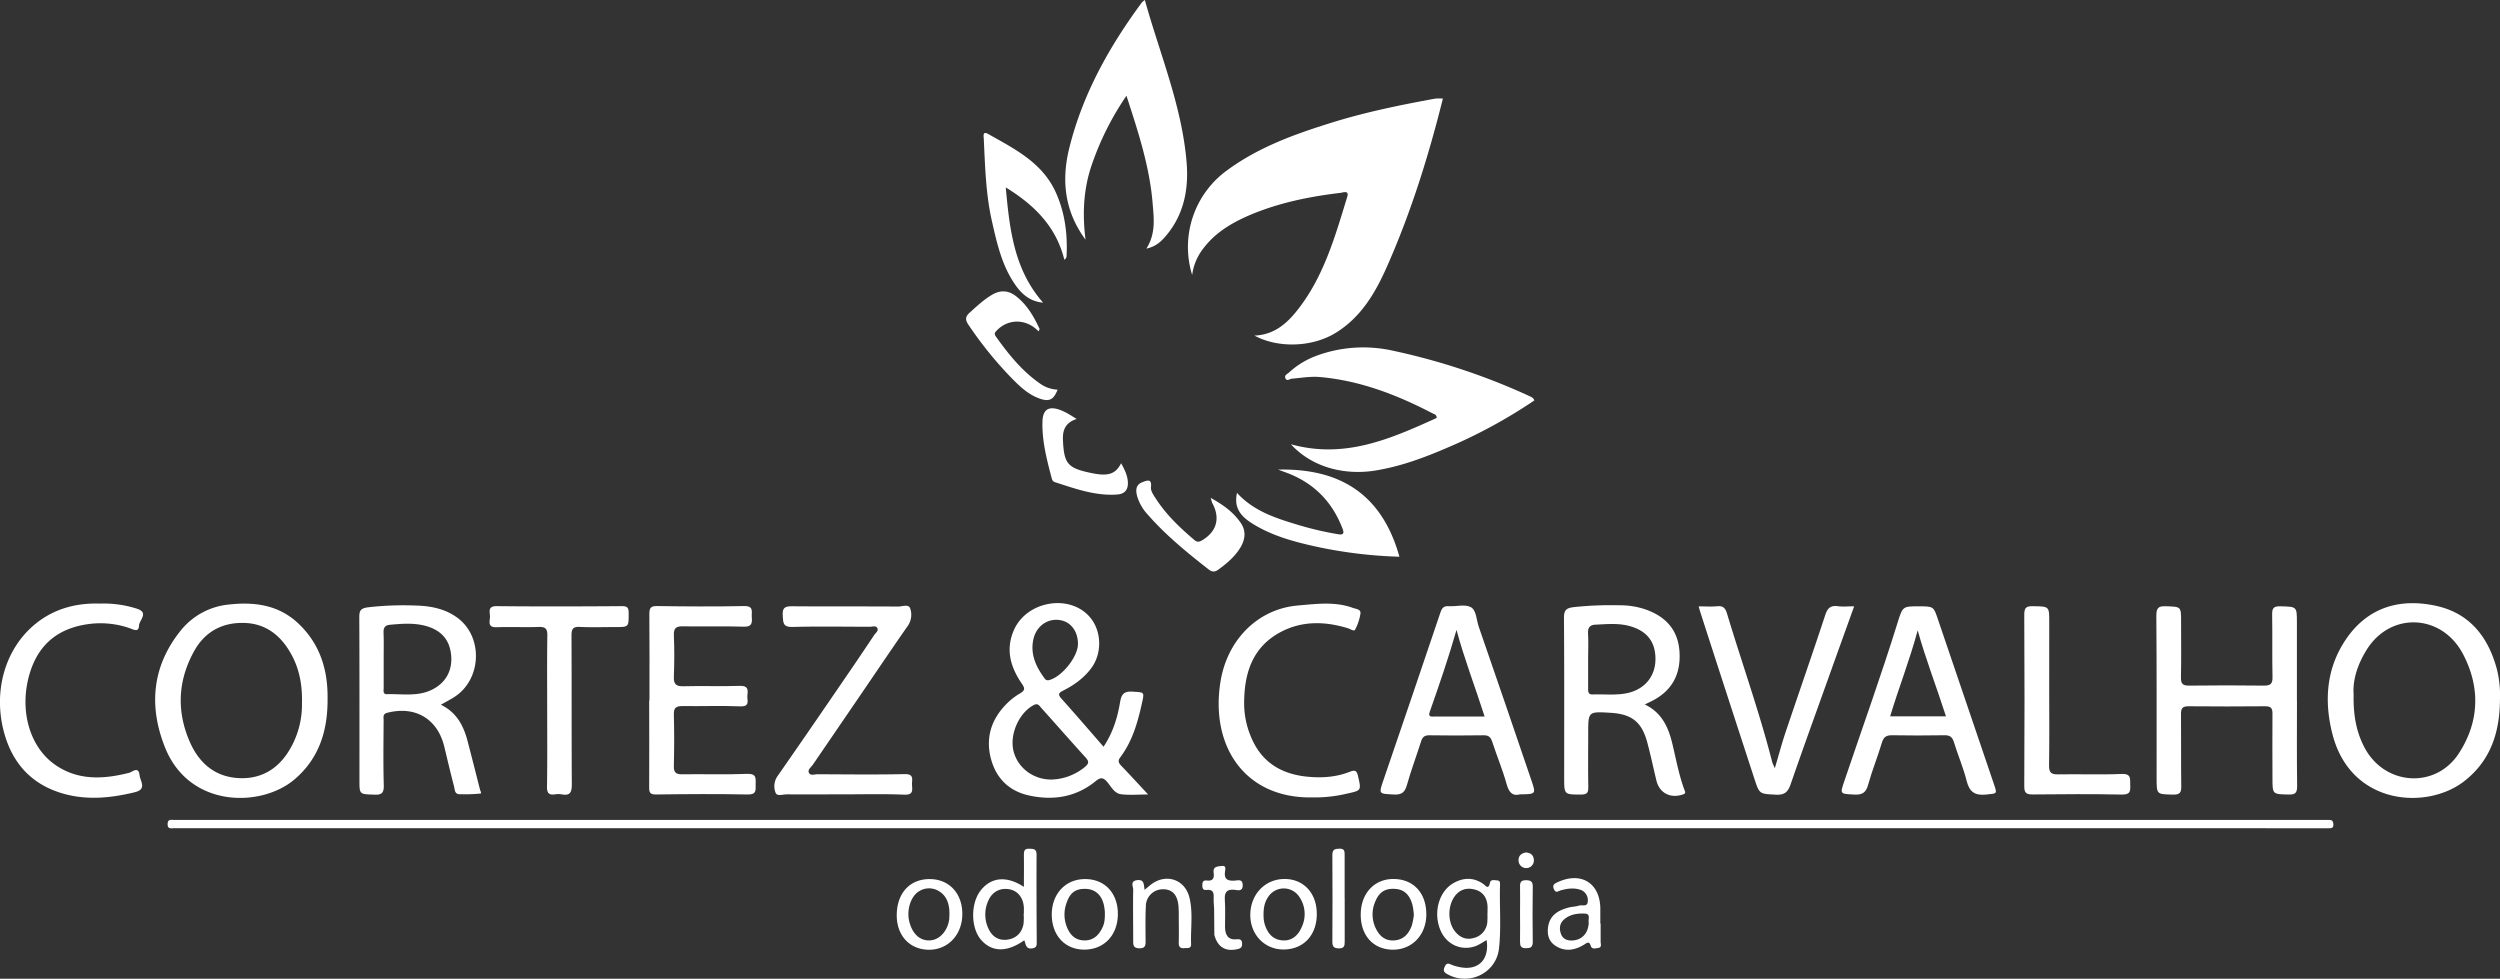 <svg id="Camada_1" data-name="Camada 1" xmlns="http://www.w3.org/2000/svg" viewBox="0 0 1305.31 511.02">
    <rect x="0" y="0" width="1305.31" height="511.02" fill="#333333" stroke="none"/>
    <defs>
        <style>
            .cls-1 {
                fill: #fff;
            }
        </style>
    </defs>
    <title>logo cortez -branca</title>
    <path class="cls-1"
        d="M288.33,1625.72c-7.48,30-16.59,59.13-28.93,87.12-6.14,14-13.67,27.07-27.26,35.33-12.19,7.41-29.92,7.95-42.21,1.3,9.87-.39,16.45-5.81,22.09-12.86,14.08-17.59,20-38.81,26.41-59.74,1-3.41-2.33-2.07-3.58-1.92-16,1.91-31.81,5.08-46.79,11.37-10.41,4.38-19.87,10.07-26.33,19.77a28.36,28.36,0,0,0-4.31,11.73,49.41,49.41,0,0,1,17.86-54.37c16.57-12.3,35.62-19.13,55-25.17,17.7-5.51,35.82-9.21,54-12.53A24.54,24.54,0,0,1,288.33,1625.72Z"
        transform="translate(465.04 -1574.25)" />
    <path class="cls-1"
        d="M187.26,2006.68H-369.66c-1.5,0-3,0-4.5,0s-3.45.63-3.37-2.2,2-2.11,3.53-2.11q27.25,0,54.49,0H745.83c1.84,0,3.67,0,5.5,0,1.55,0,1.87,1,1.94,2.32.08,1.55-.67,2.08-2.09,2-1,0-2,0-3,0Z"
        transform="translate(465.04 -1574.25)" />
    <path class="cls-1"
        d="M336.07,1783.33a267.25,267.25,0,0,1-44.46,24.26c-12.52,5.43-25.2,10.22-38.81,12.38-14.76,2.34-32.11-1-43.83-13.76,28.24,7.82,52.2-2.91,76.1-13.73.09-1.77-1.33-2-2.23-2.46-18.44-9.58-37.57-17-58.5-18.89-5.06-.47-9.94.43-14.9.84-1.12.1-2.62,1.63-3.37-.31-.62-1.58,1.15-2.17,2-3a43.69,43.69,0,0,1,14.85-8.88,70.73,70.73,0,0,1,38.87-2.52,342,342,0,0,1,72,23.92C334.68,1781.64,335.65,1782,336.07,1783.33Z"
        transform="translate(465.04 -1574.25)" />
    <path class="cls-1"
        d="M133.52,1704.06c5-7.92,3.89-15.84,3.27-23.49-1.54-19.15-7.47-37.29-13.68-56.33A149.4,149.4,0,0,0,105,1660.31c-4.38,12.73-4.94,25.78-3.26,39.08-10.9-14.74-12.73-30.87-8.43-48.06,7-28.06,20.81-52.71,37.82-75.77a11.22,11.22,0,0,1,1.58-1.31c7.88,28.37,19.42,55.47,21.81,84.89,1.14,13.95-1.42,27.24-10.88,38.36C141.16,1700.39,138.43,1703,133.52,1704.06Z"
        transform="translate(465.04 -1574.25)" />
    <path class="cls-1"
        d="M111.15,1964.14c5-7.51,7.3-15.33,8.64-23.32.72-4.34,2.22-5.72,6.58-5.44,6.22.4,6.15.08,4.78,6.24-2.22,10-5,19.7-11.24,28-1.54,2-.8,3.11.63,4.6,4.46,4.64,8.8,9.39,13.9,14.85-5.31,0-9.8.42-14.17-.13-3.49-.43-5.15-4-7.27-6.46s-3.54-2.36-5.94-.4c-10.26,8.41-22.19,10.25-34.78,7.52-10.25-2.23-17.09-8.78-19.86-18.95-2.94-10.81-.1-20.37,7.61-28.4a33.74,33.74,0,0,1,7.38-5.88c2.76-1.59,2.85-2.64,1-5.27-5.79-8.49-8.5-17.58-4.13-27.73,6.56-15.26,29-19.26,39.64-7,6.29,7.21,6.63,19,.76,26.82-3.87,5.18-9,8.81-14.71,11.69-2.09,1.07-2.82,1.85-1,3.93C96.32,1947,103.47,1955.31,111.15,1964.14Zm-27,17.13a28.8,28.8,0,0,0,17.36-6.65c2-1.66,2.1-2.84.34-4.78-7.81-8.61-15.48-17.36-23.24-26-1-1.13-1.72-2.65-4-1.41-7.6,4.06-12.63,15.26-10.46,24S74.54,1981.41,84.14,1981.27Zm13.65-70.81c-.05-7-4.11-12-10.26-12.55s-11.51,3.56-13,10c-1.76,7.83,1.27,14.33,5.73,20.42a2.07,2.07,0,0,0,2.49,1C89.37,1927.68,97.83,1917.09,97.79,1910.46Z"
        transform="translate(465.04 -1574.25)" />
    <path class="cls-1"
        d="M840.25,1939.42c-.08,16.86-4.68,31.78-18.56,42.64-19.52,15.29-59.34,12.77-68.89-24.46-4.48-17.44-3.22-34.6,7.2-49.79,11.22-16.34,27.64-21.29,46.47-17.33,17.79,3.73,27.58,16.13,32.16,33.1A56.16,56.16,0,0,1,840.25,1939.42Zm-76.41-2.79c-.23,11,1.39,20.08,6,28.5,10.7,19.43,37,21,49,2.38,10.73-16.57,11.18-34.47,2.13-51.73-10.94-20.83-37.15-22.23-49.78-3.1C766.25,1920.28,763.28,1928.8,763.84,1936.63Z"
        transform="translate(465.04 -1574.25)" />
    <path class="cls-1"
        d="M-294,1939.34c.06,16.33-4.35,30.83-17.22,41.81-17.35,14.81-54.86,15.15-67.6-16.51-8.64-21.48-6.88-42.39,8-61a36.74,36.74,0,0,1,25.2-13.74c13.3-1.49,25.94.09,36.29,9.82,10.56,9.93,15,22.44,15.31,36.64C-294,1937.34-294,1938.34-294,1939.34Zm-13.36,1.65c.17-9.35-1.43-17.74-5.8-25.5-5.55-9.87-13.63-16-25.23-16-11.24-.07-19.95,5-25.37,14.86-8.46,15.39-9.16,31.4-2.11,47.41,4.81,10.93,13.1,18.14,25.55,18.76,11,.56,19.72-4.26,25.68-13.51A46,46,0,0,0-307.38,1941Z"
        transform="translate(465.04 -1574.25)" />
    <path class="cls-1"
        d="M734.26,1940.22c0,14.82-.12,29.63.09,44.44,0,3.49-.85,4.51-4.38,4.43-8.51-.19-8.5,0-8.5-8.63,0-11.15-.11-22.3,0-33.45.05-3-.8-4.07-3.89-4q-20,.19-40,0c-3.2,0-3.89,1.19-3.86,4.09.12,12.49-.06,25,.13,37.46.05,3.28-.49,4.66-4.23,4.57-8.64-.19-8.64,0-8.64-8.6,0-28.3.07-56.6-.14-84.9,0-4.12,1.24-5,5.05-4.84,7.9.27,7.89.07,7.87,8.23,0,9.65.13,19.31-.07,29-.07,3.35,1.06,4.25,4.3,4.21q19.48-.26,39,0c3.45,0,4.57-.92,4.5-4.45-.23-10.82,0-21.64-.18-32.46-.06-3.26.5-4.62,4.24-4.51,8.67.26,8.68,0,8.68,8.55v41Z"
        transform="translate(465.04 -1574.25)" />
    <path class="cls-1"
        d="M393.75,1942.08c8.7,4.14,12.19,11.55,14.29,20.1,2,8.22,3.47,16.61,6.44,24.59.37,1,.81,1.7-.69,2.23-6.56,2.33-12.39-.6-14-7.28s-3-13.31-4.76-19.88c-2.9-10.72-8.14-14.78-19.26-15.43-11.56-.68-11.56-.68-11.57,10.68,0,9.32-.12,18.65.05,28,0,2.89-.46,4-3.75,4-8.85,0-8.85.14-8.85-8.86,0-27.81.1-55.61-.11-83.41,0-4.22,1.39-5.12,5.23-5.59a182.79,182.79,0,0,1,23.73-.94,41.14,41.14,0,0,1,13.72,2.19c10.57,3.75,17,10.75,17.66,22.32.68,11.9-4.24,20.55-15.05,25.77C395.91,1941,395,1941.45,393.75,1942.08Zm-29.59-23.23c0,5,0,10,0,15,0,1.62.06,3,2.25,3,6.46-.26,13,.69,19.37-1,8.44-2.3,13.52-8.87,13.54-17.52,0-8.88-4.34-14.55-13.11-17.09-6-1.75-12.2-1.13-18.33-.83-2.8.14-3.94,1.6-3.77,4.58C364.37,1909.52,364.17,1914.19,364.16,1918.85Z"
        transform="translate(465.04 -1574.25)" />
    <path class="cls-1"
        d="M-234.85,1942.21c8.24,4,11.9,11,14,19.18q3.26,12.54,6.42,25.11c.17.69,1.08,2,.12,2.09a84.83,84.83,0,0,1-10.93.34c-2.51-.08-2.33-2.6-2.75-4.19-1.78-6.74-3.37-13.54-5-20.33-3.44-14.76-15.12-21.78-29.85-18-2.5.64-1.9,2.4-1.9,3.91-.06,11.32-.24,22.65.08,34,.12,4.14-1.26,5-5,4.83-7.71-.26-7.7-.06-7.7-7.52,0-28.3.05-56.61-.08-84.91,0-3.55.52-4.85,4.59-5.38a160.06,160.06,0,0,1,24.74-.92c8.14.19,16.1,1.74,22.69,7,12.53,10.08,11.63,31.06-1.68,40.28C-229.38,1939.28-231.94,1940.53-234.85,1942.21Zm-29.86-23.3c0,4.81,0,9.63,0,14.44,0,1.36-.58,3.42,1.75,3.35,7.73-.22,15.66,1.32,23.08-2.16,7.23-3.39,11-9.73,10.44-17.62s-4.5-13.1-12.38-15.59c-6.48-2-13.12-1.48-19.73-.86-2.41.22-3.32,1.54-3.23,4C-264.6,1909.28-264.72,1914.1-264.71,1918.91Z"
        transform="translate(465.04 -1574.25)" />
    <path class="cls-1"
        d="M536.69,1890.83c7.94,0,7.83,0,10.22,7.11q14.43,42.68,29,85.33c1.93,5.66,1.94,5.22-3.9,5.83s-8.74-1.27-10.2-7.08c-1.73-6.9-4.59-13.5-6.68-20.32-.84-2.72-2.16-3.61-5-3.56q-13.73.24-27.46,0c-3,0-4.31,1.07-5.17,4-2.17,7.31-5.1,14.4-7.11,21.75-1.13,4.15-3,5.45-7.21,5.22-7.66-.4-7.58-.11-5.16-7.3,9.28-27.48,19.13-54.78,27.73-82.5C528.4,1890.81,528.48,1890.83,536.69,1890.83ZM551,1948.27c-4.84-15.13-10.54-29.7-14.77-44.91-4.07,15.26-9.82,29.79-14.38,44.91Z"
        transform="translate(465.04 -1574.25)" />
    <path class="cls-1"
        d="M328.55,1989c-3.62,1-5.66-.73-6.9-5.19-2.07-7.5-5.11-14.74-7.53-22.16-.78-2.39-1.79-3.53-4.49-3.49-9.48.15-19,.14-28.47,0-2.45,0-3.51.94-4.22,3.17-2.4,7.6-5.22,15.09-7.38,22.75-1.09,3.86-2.72,5.22-6.85,5-7.89-.42-7.94-.13-5.46-7.41,9.95-29.22,20-58.41,29.8-87.66.85-2.52,1.85-3.42,4.46-3.26,3.81.24,8.27-1.11,11.3.45s3,6.63,4.2,10.16q13.92,40.23,27.61,80.54C337,1988.87,336.87,1988.91,328.55,1989Zm-18.42-40.61c-5-15.6-10.63-30.13-14.69-45.25-4.16,14.54-9,28.63-13.94,42.68-1.06,3,.89,2.55,2.5,2.56C292.48,1948.39,301,1948.37,310.13,1948.37Z"
        transform="translate(465.04 -1574.25)" />
    <path class="cls-1"
        d="M-125.94,1939.94c0-15,.08-30-.06-45,0-3.12.57-4.3,4-4.25,15.16.22,30.33.31,45.48,0,5.2-.11,3.81,3,4,5.76.28,3.24,0,5.19-4.33,5-10.49-.35-21,0-31.49-.18-3.61-.08-5,.8-4.86,4.69.31,7.15.28,14.32,0,21.47-.14,3.86.93,5.25,5,5.13,9.82-.28,19.66.14,29.48-.2,4.18-.15,4.32,1.91,3.91,4.81-.35,2.46,1.8,6.11-3.78,5.88-10-.41-20,0-30-.15-3.36,0-4.72.77-4.62,4.42.25,9,.21,18,0,27-.07,3.38,1.21,4.24,4.37,4.2,11.33-.15,22.67.23,34-.21,5-.18,4.34,2.49,4.34,5.53,0,2.88.53,5.32-4.09,5.23-16-.32-32-.22-48,0-3,0-3.52-1-3.5-3.66.11-15.15,0-30.31,0-45.46Z"
        transform="translate(465.04 -1574.25)" />
    <path class="cls-1"
        d="M-24.77,1989c-9.84,0-19.67.06-29.5,0-2,0-5.15,1.22-5.86-.94a9.27,9.27,0,0,1,1-8.5c12.55-18,25-36.16,37.38-54.27q6.63-9.68,13.13-19.45c.76-1.15,2.53-2.24,1.56-3.81-.75-1.23-2.45-.54-3.72-.54-13.5,0-27-.26-40.49.1-5.06.14-4.84-2.34-5.08-6-.28-4.32,1.49-4.82,5.18-4.79,18.33.17,36.66,0,55,.15,2.17,0,5.49-1.42,6.35.93a10.16,10.16,0,0,1-1.46,9.46c-8,11.45-15.8,23.06-23.68,34.6q-12.81,18.77-25.63,37.51c-.9,1.32-2.84,2.63-2.13,4.22.77,1.76,3,.83,4.56.83,15.17.07,30.33.26,45.49-.07,5-.11,3.75,2.83,3.81,5.41s1,5.51-3.88,5.33C-3.44,1988.72-14.11,1989-24.77,1989Z"
        transform="translate(465.04 -1574.25)" />
    <path class="cls-1"
        d="M461.65,1975.32c2.08-7,3.63-12.88,5.56-18.63,6.87-20.44,14-40.81,20.74-61.28,1.19-3.62,2.77-5.17,6.61-4.65,2.58.35,5.25.06,8.5.06-4.55,12.67-8.94,24.8-13.29,37-6.66,18.6-13.4,37.17-19.85,55.84-1.39,4-3.1,5.76-7.66,5.51-8.46-.46-8.61-.09-11.18-8q-14.31-43.79-28.45-87.63c-.24-.77-.44-1.55-.76-2.69,3.45,0,6.6.23,9.71-.07s4.23,1,5.1,3.84c7.79,25.9,16.94,51.4,23.62,77.64A29.37,29.37,0,0,0,461.65,1975.32Z"
        transform="translate(465.04 -1574.25)" />
    <path class="cls-1"
        d="M-412.68,1889.4a56.59,56.59,0,0,1,19.17,2.68c6.36,2.09,1.2,5.9,1.05,8.81-.18,3.63-2.68,2.13-4.63,1.44a46.38,46.38,0,0,0-22.66-2.1c-14.8,2.24-24.9,10.29-29.52,24.81-6,18.83-.84,39,13.2,48.64,11.9,8.2,25.09,7.45,38.43,4.08,1.84-.47,4.89-3.66,5.48,1.29.38,3.22,4,7.27-2.58,8.87-12.67,3.08-25.4,4.29-38,.5-15.25-4.59-25.14-14.82-29.75-30.23-6.61-22.14-.2-45.51,16.63-58.73C-436.15,1891.85-424.87,1889-412.68,1889.4Z"
        transform="translate(465.04 -1574.25)" />
    <path class="cls-1"
        d="M220,1990.6c-35,.57-53.32-26.73-47.76-60.63,3.56-21.71,19.5-37.78,40.3-39.57,9.47-.81,19.36-2.22,28.79,1.25,1.56.57,4.29.63,3.95,3a26.19,26.19,0,0,1-2.82,8.41c-.55,1-2.41-.38-3.63-.76-12.23-3.76-24.43-4-35.81,2.28-14.73,8.16-18.58,22.18-18.46,37.75a44.74,44.74,0,0,0,3.12,15.54c5.29,13.89,15.72,20.55,30,21.92,7.5.72,15,.23,22.1-2.6,2.92-1.17,3.65-.31,4.27,2.41,1.67,7.36,1.79,7.37-5.72,9A72.23,72.23,0,0,1,220,1990.6Z"
        transform="translate(465.04 -1574.25)" />
    <path class="cls-1"
        d="M-179.34,1945.52c0-13.15-.12-26.31.08-39.46.06-3.54-1-4.57-4.48-4.46-7.33.24-14.67-.11-22,.14-5.15.18-3.34-3.44-3.47-5.83s-1.13-5.23,3.53-5.18c21.82.22,43.65.17,65.48,0,3.11,0,3.38,1.21,3.4,3.75,0,7.18.14,7.17-7,7.17-6.17,0-12.34.23-18.49-.08-3.67-.18-4.36,1.2-4.35,4.54.12,25.81,0,51.62.16,77.43,0,4.18-.65,6.34-5.3,5.46a11,11,0,0,0-3.48,0c-3.23.47-4.23-.72-4.18-4C-179.22,1971.84-179.33,1958.68-179.34,1945.52Z"
        transform="translate(465.04 -1574.25)" />
    <path class="cls-1"
        d="M604.9,1934.4c0,13.15.14,26.3-.08,39.44-.07,3.8,1.12,4.81,4.81,4.73,11-.22,22,.27,33-.22,5.28-.23,4.44,2.65,4.57,5.81s.07,5-4.27,4.95c-15.48-.33-31-.21-46.44-.06-3.25,0-4.63-.45-4.61-4.21q.25-44.92,0-89.85c0-3.77,1.38-4.28,4.62-4.23,8.42.14,8.42,0,8.42,8.2Q604.89,1916.68,604.9,1934.4Z"
        transform="translate(465.04 -1574.25)" />
    <path class="cls-1"
        d="M202.27,1819.45c32.47-.79,54.32,13,63.36,45.48a238.1,238.1,0,0,1-44.4-5.47c-11.24-2.52-22.24-5.55-32.14-11.69-7.31-4.52-9.75-9.08-8.28-16.19,8.9,9.77,20.77,13.37,32.57,16.93a168,168,0,0,0,20.55,4.72c3.76.63,2.25-2.33,1.59-4-5.21-13-14.25-22.25-27.25-27.55C206.29,1820.89,204.27,1820.2,202.27,1819.45Z"
        transform="translate(465.04 -1574.25)" />
    <path class="cls-1"
        d="M90.67,1709.85c-4.19-17-15.29-28.36-30.57-37.74,2,22.09,4.38,43,19.49,60.16-6.67-.59-11-4.29-14.42-9.17-7.06-10-9.66-21.72-12.3-33.37-3.2-14.15-3.57-28.59-4.25-43-.07-1.37-.68-4.21,2.29-2.53,13.73,7.75,28.15,14.87,35.21,30.29,4.84,10.58,6.3,21.86,5.72,33.43A2.27,2.27,0,0,1,90.67,1709.85Z"
        transform="translate(465.04 -1574.25)" />
    <path class="cls-1"
        d="M167.11,1834.21c6.83,3.8,12.11,7.7,15.84,13.31,2.76,4.17,2.09,8.63-.41,12.72-2.91,4.75-7.12,8.27-11.59,11.52-1.79,1.29-3.23,1.11-4.91-.19-11.28-8.81-22.37-17.84-31.83-28.66a24.27,24.27,0,0,1-5.47-9.42c-.82-3-1-6.09,2.74-7.5,2.41-.9,4.92-2,4.44,2.52-.22,2,1.08,3.83,2.13,5.48,5.49,8.66,12.79,15.67,20.57,22.24,1.44,1.22,2.48,1,4,.11,7.61-4.48,9.6-11.58,5.32-19.39A20.87,20.87,0,0,1,167.11,1834.21Z"
        transform="translate(465.04 -1574.25)" />
    <path class="cls-1"
        d="M77.21,1747.26c-6.36-6.7-15.91-6.78-22-.26-1,1-1.14,1.74-.29,2.94,6.68,9.38,13.85,18.29,23.49,24.87a16.83,16.83,0,0,0,8.74,2.89c-2,5.18-4.27,6.4-9.15,4.73-6.35-2.17-11-6.81-15.51-11.44a199.77,199.77,0,0,1-21.87-27.15c-1.64-2.39-1.83-4.14.54-6.27,3.71-3.34,7.32-6.76,11.64-9.34s8.49-2.51,12.51.57c5.85,4.48,9.4,10.64,12.43,17.16.13.27-.36.83-.57,1.25Z"
        transform="translate(465.04 -1574.25)" />
    <path class="cls-1"
        d="M311.15,2065.08c-2,1.12-3.92,2.53-6,3.24-7.47,2.52-14.93-1-18.06-8.29-3.93-9.16-.93-20.34,6.79-24.7,5.17-2.92,10.4-3.09,15.48.41,1.29.89,2.74,3.32,3.53-.54.41-2,2.44-1.33,3.82-1.26,1.67.08,1.47,1.51,1.44,2.65-.31,11,.68,22-.53,32.89-1.43,12.93-15.78,19.79-27.15,13.31-1.68-.95-2-1.8-1.29-3.55s1.49-2.28,3.29-1.43a20.38,20.38,0,0,0,4.28,1.31C306.59,2081.35,312.77,2075.44,311.15,2065.08Zm.42-13.84h.06c0-1.32.07-2.65,0-4-.27-4.24-2.43-7.37-6.46-8.48-4.3-1.19-8.22-.17-10.93,3.84-3.33,4.93-3.38,12.63,0,17.4,2.43,3.4,5.8,5.16,9.9,4.07a9.3,9.3,0,0,0,7.39-8.37A39.37,39.37,0,0,0,311.57,2051.24Z"
        transform="translate(465.04 -1574.25)" />
    <path class="cls-1"
        d="M120.33,1816.11c1.69,3.12,3.29,6.15,3.51,9.78.26,4.17-1.72,6.3-5.69,6.57-11.37.77-21.86-3.07-32.42-6.47-1.31-.42-1.53-1.55-1.83-2.71-2.48-9.46-4.91-18.92-4.65-28.82.17-6.28,3.06-8.32,9-6.25a27.11,27.11,0,0,1,4.06,1.88c1.56.86,3.06,1.85,4.79,2.92-5.3,1.74-7.4,5.07-7.15,10.86.54,12.73,2.44,14.88,15.56,17.51C113.71,1823,117.49,1821.69,120.33,1816.11Z"
        transform="translate(465.04 -1574.25)" />
    <path class="cls-1"
        d="M69.56,2037.3c0-6,.08-11.27,0-16.57,0-2.14.23-3.47,2.89-3.34,2.21.1,3.74.1,3.73,3.1-.09,15.31,0,30.62.08,45.93,0,1.68-.2,2.67-2.31,3-3.51.53-3.34-2.31-4.2-4.22-9,6.33-16.75,6.25-22.42-.09s-5.7-19.73.08-26.46C52.93,2032.19,60.62,2031.52,69.56,2037.3Zm-.14,14h.13c0-1,0-2,0-3-.2-5.17-3.09-8.9-7.51-9.72-4.94-.91-9.14,1.29-11.16,6.18a17.24,17.24,0,0,0,.44,14.89c2,3.91,5.39,5.86,9.79,5.18,4.55-.7,7.38-3.6,8.25-8.1A29.13,29.13,0,0,0,69.42,2051.27Z"
        transform="translate(465.04 -1574.25)" />
    <path class="cls-1"
        d="M118.62,2051.07c.15,11.12-6.9,18.86-17.27,19-10.07.11-17-7.08-17.23-17.83-.23-11,7-19,17.33-19C111.57,2033.17,118.48,2040.35,118.62,2051.07Zm-6.79-.65a26.64,26.64,0,0,0-.49-3.57c-1.26-5.44-4.58-8.35-9.51-8.49-5.4-.15-8.23,2-10.1,7.63a17.48,17.48,0,0,0,.21,12.1c1.59,4.16,4.35,7.09,9.13,7.18,5,.09,7.85-3,9.71-7.18C111.66,2056.09,111.91,2054,111.83,2050.42Z"
        transform="translate(465.04 -1574.25)" />
    <path class="cls-1"
        d="M245.43,2051.52c.13-11,7.29-18.52,17.44-18.33,10.34.2,16.95,7.6,16.8,18.8-.14,10.63-7.68,18.31-17.76,18.11S245.3,2062.54,245.43,2051.52Zm27.74.38a38.77,38.77,0,0,0-.73-5.2c-1.26-4.42-3.57-7.86-8.7-8.31-5.43-.47-8.69,1.5-10.81,6.81a16.61,16.61,0,0,0,.24,13.51c1.87,4.05,4.81,6.83,9.61,6.56,5-.28,7.74-3.46,9.32-7.77A32.59,32.59,0,0,0,273.17,2051.9Z"
        transform="translate(465.04 -1574.25)" />
    <path class="cls-1"
        d="M222.49,2051.12c.15,11.08-6.61,18.62-16.91,18.88-10.12.25-17.86-7.62-17.81-18.13s7.55-18.5,17.53-18.68S222.35,2040.24,222.49,2051.12Zm-27.79,1.79a17.1,17.1,0,0,0,.53,3.71c1.4,4.57,4,8.16,9.17,8.61s8.4-2.65,10.28-7.06a15.85,15.85,0,0,0-1.33-15.67,9.7,9.7,0,0,0-16.34.21C195.19,2045.43,194.56,2048.48,194.7,2052.91Z"
        transform="translate(465.04 -1574.25)" />
    <path class="cls-1"
        d="M3.18,2051.38c.34-11.42,7.39-18.53,18-18.12,9.91.38,16.54,8.1,16.22,18.87s-8,18.31-17.94,18S2.85,2062.28,3.18,2051.38Zm27.51,0c0-4.74-1.13-9.44-5.9-12.07a9.7,9.7,0,0,0-10,.32c-4.4,2.65-6.63,10-5,16.07,1.72,6.45,5.74,9.93,11,9.53,4.87-.37,9-5.06,9.78-11C30.65,2053.42,30.63,2052.58,30.69,2051.43Z"
        transform="translate(465.04 -1574.25)" />
    <path class="cls-1"
        d="M370.69,2056.47c0,3.15,0,6.31,0,9.47,0,1.19.77,2.95-1.21,3.25-1.35.2-3.3.88-3.91-1-.86-2.69-1.86-1.77-3.5-.74-4.83,3-10,3.87-15,.59-3.61-2.36-4.43-6.08-3.76-10.13,1-6,5.43-8.4,10.66-9.81,1.75-.47,3.64-.43,5.37-1s4.53.92,4.64-2.29a5.69,5.69,0,0,0-4.2-6.09c-3.28-1-6.59-.51-9.83.38-1.32.36-2.66,1.75-3.65-.59s.42-2.93,2-3.68c12.17-5.6,22,.44,22.23,13.65,0,2.66,0,5.32,0,8Zm-6.21-.57c-.43-1.54,1.17-4.47-1.91-4.63-4-.22-8.06.36-11.19,3.26-2.18,2-2.35,4.75-1.38,7.38s3.22,3.54,6,3.39C361,2065,364.29,2061.49,364.48,2055.9Z"
        transform="translate(465.04 -1574.25)" />
    <path class="cls-1"
        d="M132.59,2038.85c1.76-1.45,2.73-2.34,3.8-3.11,7.77-5.52,17.26-2.18,19.58,7.06,2,8,.58,16.21.89,24.32.1,2.68-2,2-3.53,2.18-2.18.21-3-.76-2.91-2.88.09-4.49.05-9,0-13.46a59.34,59.34,0,0,0-.18-6c-.61-5.64-3.3-8.42-8-8.4a8.84,8.84,0,0,0-9,8.79c-.31,6-.17,12-.14,17.94,0,2.34.08,4.14-3.27,4.09s-3.2-2-3.2-4.25c0-8.81-.16-17.62,0-26.42,0-1.64-1.77-4.44,2.14-4.92C132.55,2033.36,132.08,2036.16,132.59,2038.85Z"
        transform="translate(465.04 -1574.25)" />
    <path class="cls-1"
        d="M237.06,2043.14c0,7.63,0,15.26,0,22.89,0,2.1-.31,3.41-3,3.39s-3.46-1-3.44-3.52c.08-15.09.11-30.19,0-45.28,0-2.82,1.22-3.16,3.58-3.26,2.77-.12,2.85,1.36,2.83,3.39-.05,7.46,0,14.92,0,22.39Z"
        transform="translate(465.04 -1574.25)" />
    <path class="cls-1"
        d="M328.61,2051c0-4.64.09-9.3,0-13.94-.07-2.34.7-3.25,3.12-3.23s3.56.62,3.52,3.36q-.21,14.44,0,28.89c0,2.85-1.29,3.24-3.65,3.26-2.55,0-3-1.2-3-3.39C328.69,2061,328.62,2056,328.61,2051Z"
        transform="translate(465.04 -1574.25)" />
    <path class="cls-1"
        d="M331.64,2019.34c2.53.16,4.1,1.44,4.2,4a4,4,0,1,1-8,.33C327.69,2021.08,329.26,2019.77,331.64,2019.34Z"
        transform="translate(465.04 -1574.25)" />
    <path class="cls-1" d="M77.15,1747.21l.38-.19-.32.24Z" transform="translate(465.04 -1574.25)" />
    <path class="cls-1"
        d="M180.77,2064.68c-4.71.49-6.15-2.39-6.2-6.43,0-4.66.23-9.34-.09-14-.28-4,.86-5.89,5.18-5.4,1.68.2,4.22,1,4.16-2.45s-2.59-2.43-4.29-2.35c-3.38.17-5.54-.47-5-4.58.15-1.14.93-3.48-1.71-3.09-1.93.29-4.7.1-4.2,3.52.42,2.81-.32,4.55-3.66,4.08-1.76-.24-2.27.82-2.25,2.44s.34,2.72,2.17,2.49c3.79-.48,3.9,1.86,3.77,4.6-.08,1.65.14,3.31.22,5q.07,6.95.13,13.89c1.69,6.43,5.93,8.89,12.25,7.38,1.94-.46,2.37-1.41,2.23-3.15S182.41,2064.52,180.77,2064.68Z"
        transform="translate(465.04 -1574.25)" />
</svg>